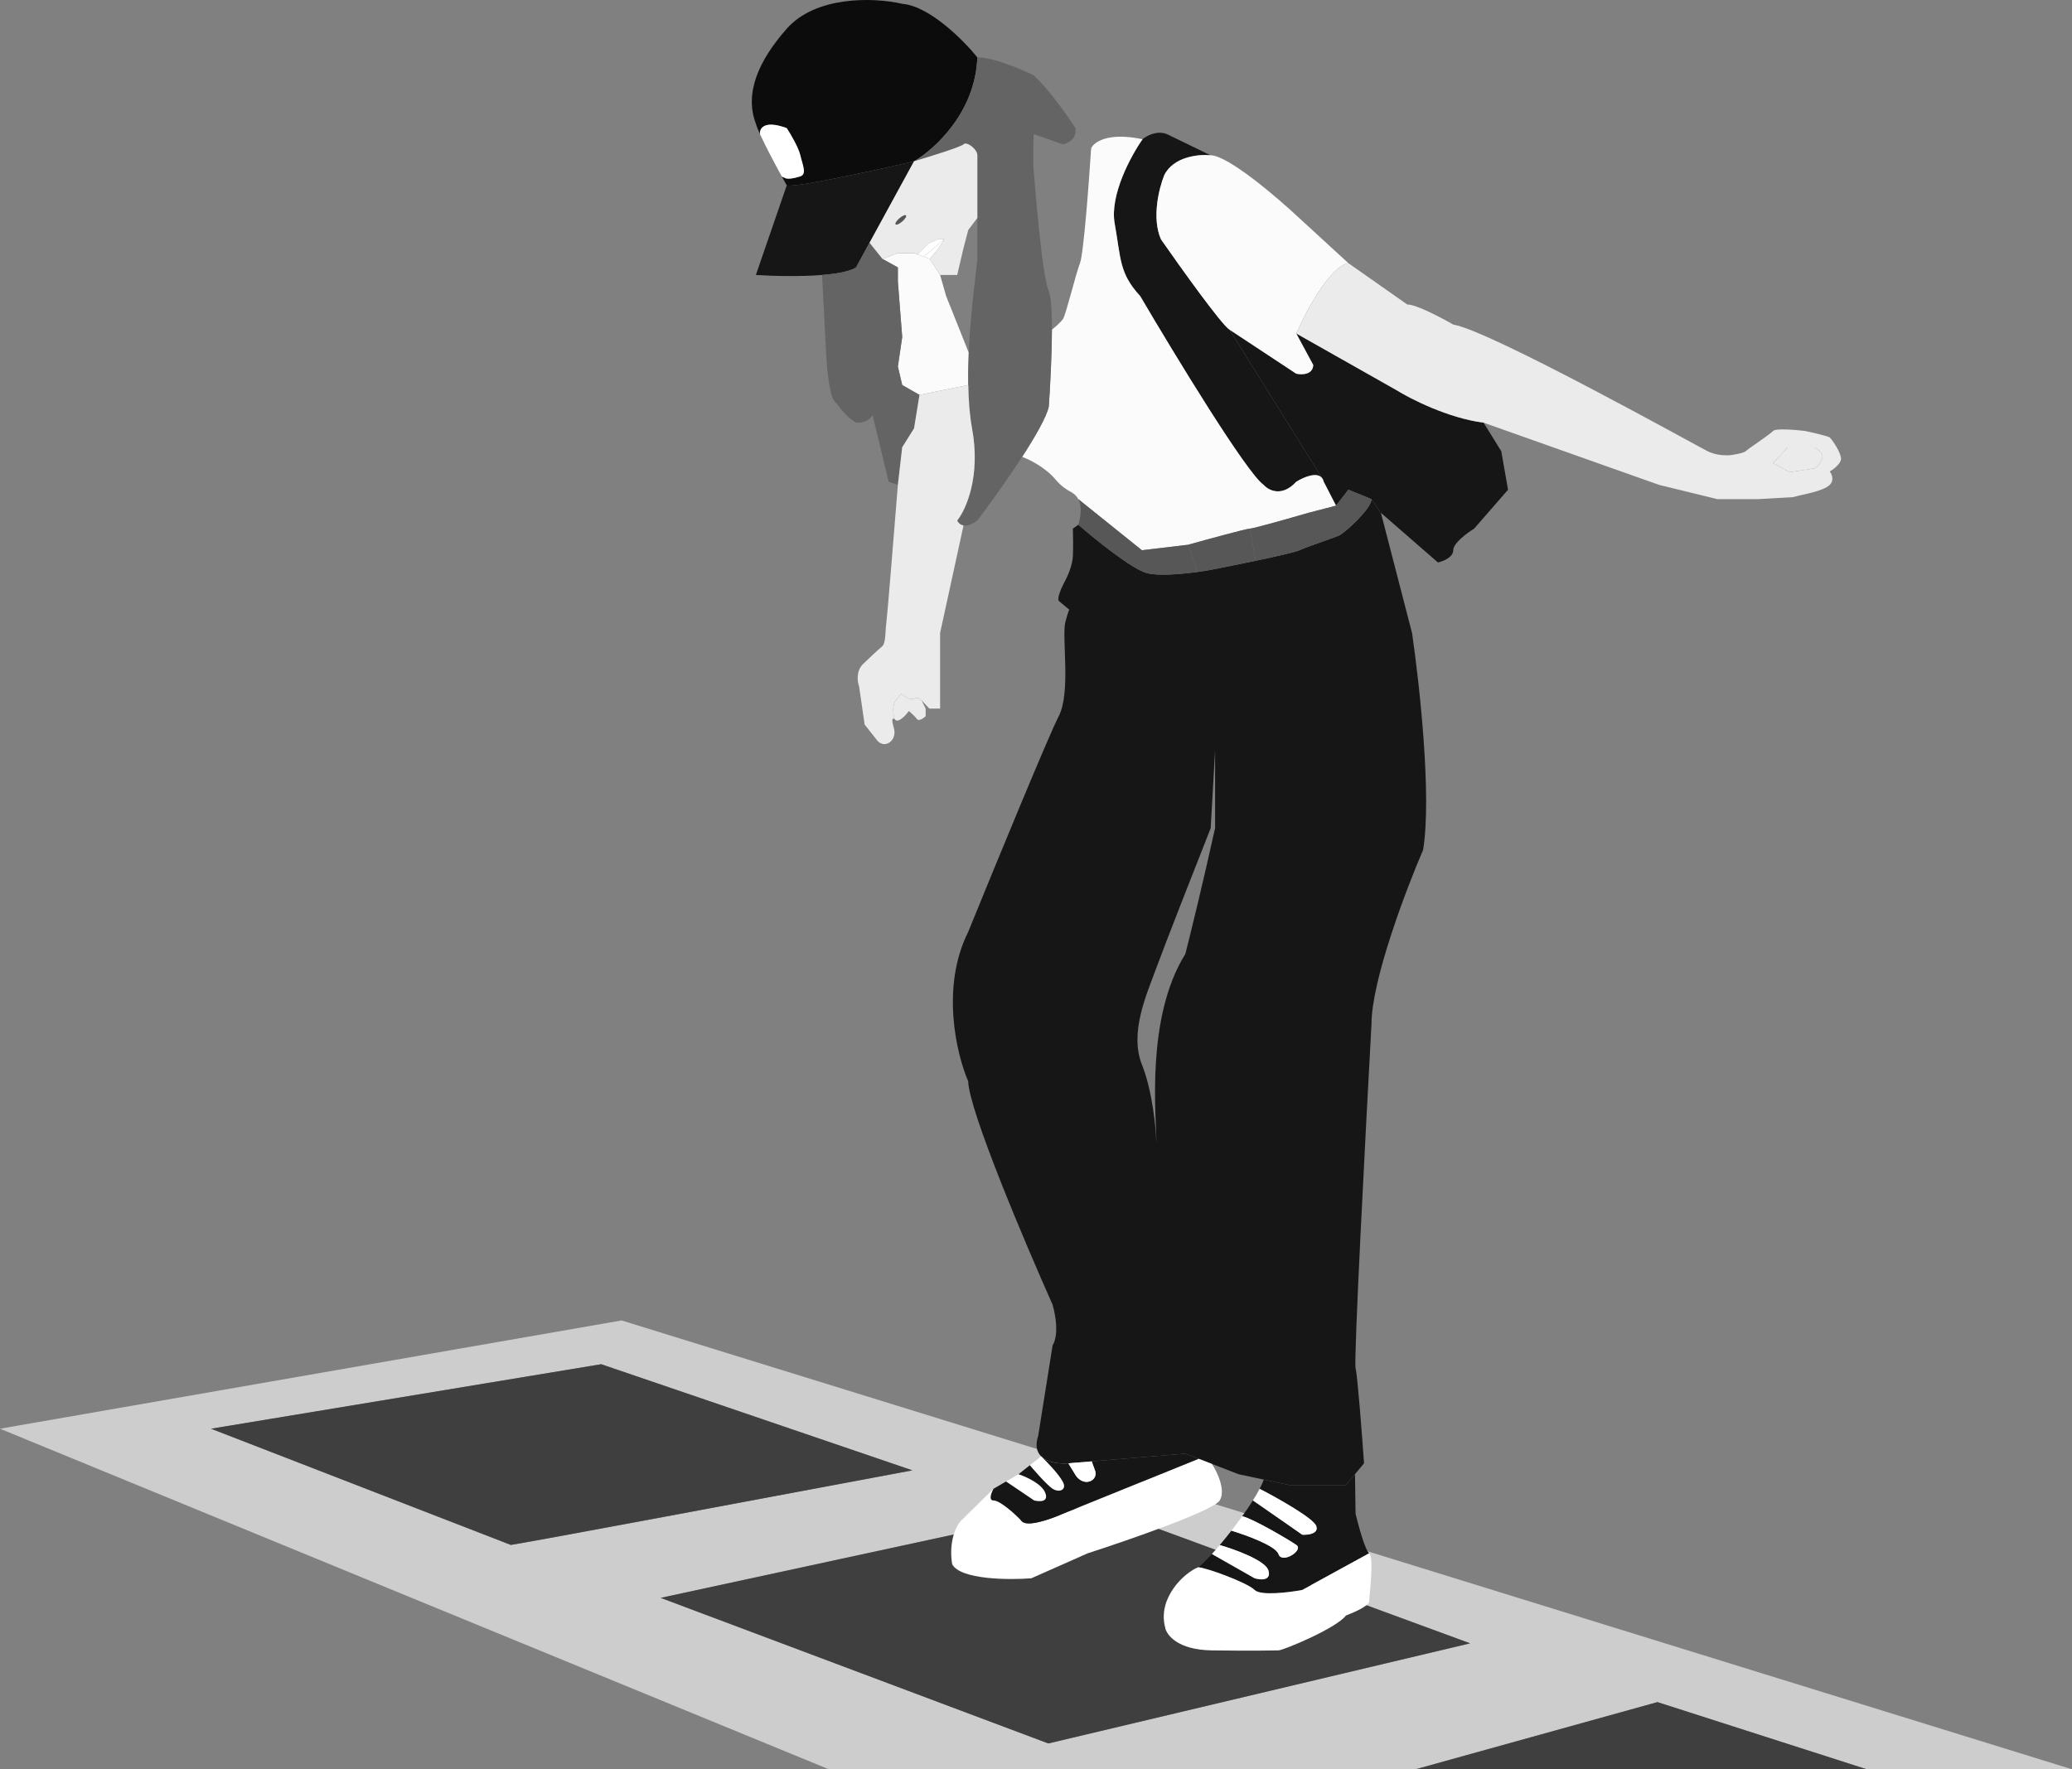 <svg width="7857" height="6711" viewBox="0 0 7857 6711" fill="none" xmlns="http://www.w3.org/2000/svg">
<rect x="0" y="0" width="7857" height="6711" fill="#808080" stroke="none"/>
<path fill-rule="evenodd" clip-rule="evenodd" d="M5368.49 6710.74L6285 6456.18L7078.06 6710.74H7856.34L2356.92 5008.47L0 5419.21L3142.5 6710.74H5368.49ZM4142.05 5706.88L2505.43 6060.77L3975.21 6612.92L5574.61 6233.22L4142.05 5706.88ZM3459.72 5577.08C2968.49 5669.48 1976.21 5855.4 1937.01 5859.89L800.354 5419.21L2279.67 5174.56L3459.72 5577.08Z" fill="#CDCDCD"/>
<path d="M2505.43 6060.77L4142.05 5706.88L5574.61 6233.22L3975.21 6612.92L2505.43 6060.77Z" fill="#3F3F3F"/>
<path d="M1937.01 5859.89C1976.21 5855.4 2968.49 5669.48 3459.72 5577.08L2279.67 5174.56L800.354 5419.21L1937.01 5859.89Z" fill="#3F3F3F"/>
<path d="M6285 6456.18L5368.49 6710.74H7078.06L6285 6456.18Z" fill="#3F3F3F"/>
<path d="M2983.33 703.129C3017.55 714.539 3420.44 623.075 3466.08 611.666C3543.21 566.963 3699.17 425.559 3706.06 217.568C3654.62 153.848 3526.05 24.091 3423.25 14.814C3307.03 -11.933 3091.81 -13.992 2983.33 108.896C2874.84 231.784 2822.84 354.783 2866.24 468.953C2868.58 477.904 2874.21 491.858 2881.9 508.793C2879.55 487.844 2896.54 453.952 2983.33 485.974C2997.6 507.92 3027.88 559.22 3034.76 588.847C3043.37 625.882 3060.39 660.484 3034.76 668.901C3009.14 677.318 2984.07 680.498 2975.84 674.7L2964.81 669.785C2971.63 682.21 2977.93 693.531 2983.33 703.129Z" fill="#0C0C0C"/>
<path d="M3466.08 611.666C3420.44 623.075 3017.55 714.539 2983.33 703.129L2866.24 1042.99C2927.67 1046.97 3031.54 1049.84 3117.36 1042.99C3173.86 1038.48 3222.54 1029.75 3246.12 1014.37L3297.3 920.66L3466.08 611.666Z" fill="#161616"/>
<path d="M4332.65 528.059C4289.32 589.595 4207.48 739.603 4226.78 847.34C4250.91 982.01 4243.43 1036.07 4323.48 1122.85C4453.1 1343.63 4728.24 1795.98 4791.84 1839.23C4810.11 1860.05 4860.37 1886.85 4915.29 1827.44C4942.31 1810.28 4995.67 1786.98 5014.51 1815.13L4662.22 1250.42C4632.44 1232.31 4476.61 1014.56 4402.42 907.942C4366.2 826.99 4395.56 711.984 4414.76 664.599C4449.48 593.673 4546.06 584.545 4590.02 588.847L4425.05 508.793C4387.04 493.381 4347.61 515.215 4332.65 528.059Z" fill="#161616"/>
<path d="M5019.66 1827.44L5066.23 1917.97L5112.99 1857.56L5200.71 1893.28L5236.44 1945.28L5452.66 2133.44C5471.99 2129.2 5510.64 2113.99 5510.64 2087.06C5510.64 2060.12 5563.51 2021.22 5589.95 2005.13L5718.45 1857.56L5692.82 1711.48L5625.67 1603.18C5491.3 1585.82 5347.85 1512.77 5292.92 1478.42L4915.29 1264.82L4979.82 1384.53C4978.17 1421.93 4936.11 1422.06 4915.29 1417.44L4662.22 1250.42L5014.51 1815.13C5014.86 1815.66 5015.21 1816.21 5015.54 1816.78C5017.29 1819.79 5018.68 1823.32 5019.66 1827.44Z" fill="#161616"/>
<path d="M5236.44 1945.28L5200.71 1893.28C5200.71 1929.01 5100.46 2020.66 5078.39 2030.76C5056.32 2040.86 4963.73 2070.97 4927.63 2087.06C4911.51 2094.24 4839.66 2110.55 4761.91 2126.93C4700.41 2139.89 4635.2 2152.91 4590.95 2161.5C4577.47 2163.95 4560.01 2166.76 4540.45 2169.44C4477.29 2178.08 4392.3 2185.27 4349.11 2173.84C4292.55 2158.88 4152.09 2045.28 4088.93 1990.36L4068.36 2005.13C4069.04 2026.08 4070 2076.39 4068.36 2110.06C4066.71 2143.73 4048.72 2184.94 4039.93 2201.34C4039.93 2201.34 4006.95 2259.26 4014.49 2278.96L4054.95 2312.8C4055.36 2312.44 4055.57 2312.73 4055.64 2313.38L4054.95 2312.8C4053.43 2314.15 4049.23 2324.5 4039.93 2359.02C4025.15 2413.82 4062 2625.74 4014.49 2717.01C3976.48 2790.04 3769.84 3292.73 3671.27 3534.95C3566.22 3745.34 3627.5 3999.94 3671.27 4100.94C3674.26 4211.97 3885.99 4712.45 3991.48 4948.8C4016.32 5038.88 4001.83 5088.96 3991.48 5102.74L3937.05 5445.03C3924.53 5482.65 3931.69 5507.7 3948.09 5523.95C3948.83 5524.68 3949.58 5525.39 3950.35 5526.09C3975.97 5549.12 4021.04 5553.04 4051.15 5550.33L4140 5542.99L4494.81 5513.67C4467.38 5467.97 4417.08 5371.97 4435.34 5353.56C4453.59 5335.16 4497.93 5269.58 4517.82 5239.09L4494.81 5049.99L4435.34 4836.2C4418.56 4704.96 4385.02 4421.42 4385.02 4337.18C4383.33 4279.19 4370.07 4138.46 4330.59 4039.4C4281.24 3915.58 4349.11 3770.06 4385.02 3670.93C4413.75 3591.62 4534.28 3284.63 4590.95 3141.04L4607.6 2846.64V3141.04C4559.57 3358.31 4512.4 3549.79 4494.81 3618.37C4343.68 3860.97 4385.02 4231.87 4385.02 4337.18C4385.02 4421.42 4418.56 4704.96 4435.34 4836.2L4494.81 5049.99L4517.82 5239.09C4497.93 5269.58 4453.59 5335.16 4435.34 5353.56C4417.08 5371.97 4467.38 5467.97 4494.81 5513.67L4545.18 5533.17L4595.54 5552.67L4696.26 5591.67L4792.4 5612.24L4888.54 5632.82H5103.82L5138.15 5591.58L5172.47 5550.33C5164.8 5441.97 5147.63 5217.96 5140.3 5188.78C5132.97 5159.6 5177.52 4306.75 5200.71 3883.97C5200.71 3719.23 5331.14 3375.15 5396.36 3223.71C5429.88 3021.41 5382.39 2591.01 5354.46 2401.1L5236.44 1945.28Z" fill="#161616"/>
<path d="M4590.02 588.847C4546.06 584.545 4449.48 593.673 4414.76 664.599C4395.56 711.984 4366.2 826.99 4402.42 907.942C4476.61 1014.56 4632.44 1232.31 4662.22 1250.42L4915.29 1417.44C4936.11 1422.06 4978.17 1421.93 4979.82 1384.53L4915.29 1264.82C4951.95 1181.27 5042.81 1010.96 5112.99 998.096L4926.32 826.765C4841.72 747.459 4656.01 588.847 4590.02 588.847Z" fill="#FBFBFB"/>
<path d="M4137.56 562.848C4129.21 692.968 4109.06 962.184 4095.29 998.096C4078.08 1042.99 4042.17 1192.99 4030.95 1209.64C4021.97 1222.96 3999.1 1242.37 3988.79 1250.42C3988.68 1347.96 3982.17 1469.23 3976.89 1542.95C3968.08 1582.05 3926.35 1655.03 3875.97 1732.8C3901.7 1742.15 3962.68 1772.04 4000.84 1816.78C4048.53 1872.71 4068.36 1857.56 4088.93 1893.28L4330.03 2087.06L4505.1 2066.29C4578.11 2045.91 4727.23 2005.13 4739.65 2005.13C4752.07 2005.13 4892.47 1965.23 4961.11 1945.28L5066.23 1917.97L5019.66 1827.44C5018.68 1823.32 5017.29 1819.79 5015.54 1816.78L5014.51 1815.13C4995.67 1786.98 4942.31 1810.28 4915.29 1827.44C4860.37 1886.85 4810.11 1860.05 4791.84 1839.23C4728.24 1795.98 4453.1 1343.63 4323.48 1122.85C4243.43 1036.07 4250.91 982.01 4226.78 847.34C4207.48 739.603 4289.32 589.595 4332.65 528.059C4199.77 500.227 4147.23 539.655 4137.56 562.848Z" fill="#FBFBFB"/>
<path d="M3421.19 1460.46L3486.66 1497.87L3671.68 1460.46C3670.96 1420.01 3671.75 1378.55 3673.52 1337.76L3587.66 1122.85L3564.84 1042.99L3525.75 982.01L3502.74 973.572L3479.74 965.134L3466.08 960.126H3404.73L3346.37 982.01L3404.73 1014.37V1067.86L3421.19 1278.29L3404.73 1390.32L3421.19 1460.46Z" fill="#FBFBFB"/>
<path d="M3706.06 217.568C3699.17 425.559 3543.21 566.963 3466.08 611.666C3524.5 594.396 3643.81 557.387 3653.69 547.511C3666.03 535.166 3706.06 566.029 3706.06 588.847V826.765V982.01C3706.06 1002.55 3681.02 1164.1 3673.52 1337.76C3671.75 1378.55 3670.96 1420.01 3671.68 1460.46C3672.72 1519.06 3676.95 1575.55 3686.04 1624.87C3719.71 1807.58 3662.54 1933.93 3629.74 1974.27C3632.79 1981.78 3640.52 1990.84 3653.69 1993.08C3666.09 1995.2 3683.34 1991.26 3706.06 1974.27C3749.96 1916.26 3818.57 1821.42 3875.97 1732.8C3926.35 1655.03 3968.08 1582.05 3976.89 1542.95C3982.17 1469.23 3988.68 1347.96 3988.79 1250.42C3988.87 1181.89 3985.79 1125.09 3976.89 1104.71C3949.96 1042.99 3923.03 680.873 3919.66 646.269C3916.97 618.586 3918.54 543.084 3919.66 508.793L4030.95 547.511C4048.91 544.331 4083.47 527.572 4078.08 485.974C4049.97 441.895 3978.91 340.119 3919.66 285.652C3873.9 262.957 3767.11 217.568 3706.06 217.568Z" fill="#646464"/>
<path d="M3246.12 1014.37C3222.54 1029.75 3173.86 1038.48 3117.36 1042.99C3122.75 1152.53 3134.01 1375.36 3135.95 1390.32C3138.38 1409.03 3145.49 1513.77 3171.12 1528.36C3182.96 1546.07 3214.55 1585.82 3246.12 1603.18C3260.83 1604.55 3294 1600.86 3308.97 1575.12L3369.75 1827.44L3404.73 1839.23L3421.19 1696.51L3466.08 1624.87L3486.66 1497.87L3421.19 1460.46L3404.73 1390.32L3421.19 1278.29L3404.73 1067.86V1014.37L3346.37 982.01L3297.3 920.66L3246.12 1014.37Z" fill="#646464"/>
<path d="M2983.33 485.974C2896.54 453.952 2879.55 487.844 2881.9 508.793C2902.45 554.041 2937.77 620.567 2964.81 669.785L2975.84 674.7C2984.07 680.498 3009.14 677.318 3034.76 668.901C3060.39 660.484 3043.37 625.882 3034.76 588.847C3027.88 559.22 2997.6 507.92 2983.33 485.974Z" fill="white"/>
<path d="M3653.69 547.511C3643.81 557.387 3524.5 594.396 3466.08 611.666L3297.3 920.66L3346.37 982.01L3404.73 960.126H3466.08L3479.74 965.134L3518.45 924.962L3537.81 915.984L3557.17 907.006C3566.81 907.006 3572.22 907.006 3581.86 907.006L3557.17 943.667L3525.75 982.01L3564.84 1042.99H3629.74L3653.69 940.674L3671.68 872.216L3706.06 826.765V588.847C3706.06 566.029 3666.03 535.166 3653.69 547.511Z" fill="#EBEBEB"/>
<path d="M5112.99 998.096C5042.81 1010.96 4951.95 1181.27 4915.29 1264.82L5292.92 1478.42C5347.85 1512.77 5491.3 1585.82 5625.67 1603.18L6291.36 1839.23L6512.25 1893.28H6665.44L6799.18 1885.61C6843.44 1873.33 6911.03 1864.29 6938.34 1839.23C6952.63 1826.11 6950.88 1803.82 6938.34 1788.53C6926.91 1774.61 6906.51 1766.48 6881.1 1776.38L6787.39 1790.78L6723.61 1756.93L6778.23 1697.07H6881.1C6893.26 1703.06 6916 1720 6909.72 1739.91C6903.43 1759.81 6888.02 1772.51 6881.1 1776.38C6906.51 1766.48 6926.91 1774.61 6938.34 1788.53C6952.61 1780.12 6981.17 1758.61 6981.17 1739.91C6981.17 1716.53 6946.19 1665.65 6938.34 1659.29C6932.05 1654.2 6873.25 1640.71 6844.63 1634.6C6808.15 1630.24 6732.89 1624.13 6723.61 1634.6C6712.01 1647.69 6624.85 1705.12 6619.62 1711.48C6614.38 1717.83 6569.11 1727 6550.78 1727C6532.45 1727 6505.15 1725.88 6475.22 1711.48C6445.29 1697.07 5648.3 1252.66 5510.64 1231.15C5466.87 1205.71 5370.7 1154.84 5336.13 1154.84L5112.99 998.096Z" fill="#EBEBEB"/>
<path d="M3629.74 1974.27C3662.54 1933.93 3719.71 1807.58 3686.04 1624.87C3676.95 1575.55 3672.72 1519.06 3671.68 1460.46L3486.66 1497.87L3466.08 1624.87L3421.19 1696.51L3404.73 1839.23C3391.58 2003.76 3364.37 2339.19 3360.78 2364.63C3356.29 2396.42 3359.84 2440.19 3344.32 2452.35C3331.9 2462.08 3290.26 2501.67 3271 2520.25C3245.56 2547.48 3251.54 2587.33 3257.72 2603.85L3278.67 2748.25L3328.04 2810.72C3357.6 2841.4 3403.61 2807.36 3389.21 2760.22C3374.8 2713.09 3392.85 2727.86 3392.85 2727.86C3391.24 2725.3 3389.99 2721.75 3389.21 2717.01C3383.07 2679.91 3391.89 2661.28 3397.06 2656.6L3417.08 2631.72L3443.45 2648.93C3447.07 2651.05 3457.4 2654.02 3469.82 2648.93C3485.35 2642.57 3494.7 2659.59 3494.7 2656.6L3524.06 2687.65H3564.84V2514.07V2401.1L3653.69 1993.08C3640.52 1990.84 3632.79 1981.78 3629.74 1974.27Z" fill="#EBEBEB"/>
<path d="M3510.04 2687.65L3494.7 2656.6C3494.7 2659.59 3485.35 2642.57 3469.82 2648.93C3457.4 2654.02 3447.07 2651.05 3443.45 2648.93L3417.08 2631.72L3397.06 2656.6C3391.89 2661.28 3383.07 2679.91 3389.21 2717.01C3389.99 2721.75 3391.24 2725.3 3392.85 2727.86C3403.9 2745.38 3432.16 2716.18 3446.63 2696.81C3454.36 2703.55 3471.39 2719.18 3477.68 2727.86C3483.96 2736.54 3501.87 2724.25 3510.04 2717.01V2687.65Z" fill="#EBEBEB"/>
<path d="M6787.39 1790.78L6881.1 1776.38C6888.02 1772.51 6903.43 1759.81 6909.72 1739.91C6916 1720 6893.26 1703.06 6881.1 1697.07H6778.23L6723.61 1756.93L6787.39 1790.78Z" fill="#EBEBEB"/>
<path d="M3518.45 924.962L3479.74 965.134L3502.74 973.572L3581.86 907.006C3572.22 907.006 3566.81 907.006 3557.17 907.006L3537.81 915.984L3518.45 924.962Z" fill="white"/>
<path d="M3557.17 943.667L3581.86 907.006L3502.74 973.572L3525.75 982.01L3557.17 943.667Z" fill="white"/>
<path d="M5112.99 1857.56L5066.23 1917.97L4961.11 1945.28C4892.47 1965.23 4752.07 2005.13 4739.65 2005.13L4761.91 2126.93C4839.66 2110.55 4911.51 2094.24 4927.63 2087.06C4963.73 2070.97 5056.32 2040.86 5078.39 2030.76C5100.46 2020.66 5200.71 1929.01 5200.71 1893.28L5112.99 1857.56Z" fill="#575757"/>
<path d="M4739.65 2005.13C4727.23 2005.13 4578.11 2045.91 4505.1 2066.29L4540.45 2169.44C4560.01 2166.76 4577.47 2163.95 4590.95 2161.5C4635.2 2152.91 4700.41 2139.89 4761.91 2126.93L4739.65 2005.13Z" fill="#575757"/>
<path d="M4088.93 1990.36C4152.09 2045.28 4292.55 2158.88 4349.11 2173.84C4392.3 2185.27 4477.29 2178.08 4540.45 2169.44L4505.1 2066.29L4330.03 2087.06L4088.93 1893.28C4105.39 1921.86 4095.79 1969.91 4088.93 1990.36Z" fill="#575757"/>
<path d="M5103.82 5632.82H4888.54L4792.4 5612.24C4788.51 5622.79 4783.13 5634.5 4776.58 5647.03C4843.7 5681.74 4980.6 5758.53 4991.22 5788.06C5001.85 5817.59 4960.36 5822.44 4938.29 5821.17L4751.01 5691.18C4738.85 5710.56 4725.09 5730.85 4710.54 5751.15C4751.49 5760.44 4888.54 5841 4916.22 5860.54C4943.9 5880.08 4861.04 5933.58 4847.95 5894.47C4837.48 5863.18 4724.68 5822.34 4669.6 5805.83C4654.57 5825.1 4639.5 5843.62 4625.18 5860.54C4682.48 5876.84 4799.73 5919.14 4810.35 5957.9C4820.98 5996.65 4779.49 5993.12 4757.42 5986.52L4595.54 5894.47C4572.47 5919.94 4553.66 5938.28 4543.63 5944.62C4569.44 5944.62 4728.8 6002.04 4757.42 6030.66C4780.32 6053.55 4887.54 6040.2 4938.29 6030.66L5191.92 5891.68C5176.36 5879.41 5151.02 5786.69 5140.3 5741.86L5138.15 5591.58L5103.82 5632.82Z" fill="#161616"/>
<path d="M4625.18 5691.18C4648.9 5652.42 4615.3 5582.69 4595.54 5552.67L4545.18 5533.17L4029.83 5741.86C3987.12 5760.94 3896.43 5793.38 3875.33 5770.48C3848.96 5741.86 3791.72 5691.18 3767.41 5691.18C3747.95 5691.18 3759.3 5661.75 3767.41 5647.03L3641.71 5770.48C3601.16 5823.45 3604.24 5901.29 3610.85 5933.58C3642.72 5991.79 3824.02 5993.12 3910.68 5986.52L4124.66 5891.68C4281.62 5841 4601.47 5729.93 4625.18 5691.18Z" fill="white"/>
<path d="M4543.63 5944.62C4492.2 5964.51 4389.14 6059.27 4417.94 6171.87C4422.43 6200.49 4464.23 6258.18 4595.54 6259.97C4759.67 6262.22 4830.37 6259.97 4847.95 6259.97C4865.53 6259.97 5067.35 6176.36 5103.82 6127.73C5133.19 6116.7 5191.92 6090.66 5191.92 6074.8C5191.92 6054.97 5211.37 5907.02 5191.92 5891.68L4938.29 6030.66C4887.54 6040.2 4780.32 6053.55 4757.42 6030.66C4728.8 6002.04 4569.44 5944.62 4543.63 5944.62Z" fill="white"/>
<path d="M4810.35 5957.9C4799.73 5919.14 4682.48 5876.84 4625.18 5860.54C4614.81 5872.79 4604.83 5884.21 4595.54 5894.47L4757.42 5986.52C4779.49 5993.12 4820.98 5996.65 4810.35 5957.9Z" fill="white"/>
<path d="M4669.6 5805.83C4724.68 5822.34 4837.48 5863.18 4847.95 5894.47C4861.04 5933.58 4943.9 5880.08 4916.22 5860.54C4888.54 5841 4751.49 5760.44 4710.54 5751.15C4697.33 5769.59 4683.48 5788.03 4669.6 5805.83Z" fill="white"/>
<path d="M4751.01 5691.18L4938.29 5821.17C4960.36 5822.44 5001.85 5817.59 4991.22 5788.06C4980.6 5758.53 4843.7 5681.74 4776.58 5647.03C4769.35 5660.88 4760.69 5675.74 4751.01 5691.18Z" fill="white"/>
<path d="M3948.09 5523.95L3905.16 5557.81C3905.16 5557.81 3966.42 5630.76 3991.48 5647.03C4016.55 5663.31 4047.93 5651.37 4029.83 5619.35C4012.39 5588.5 3970.98 5545.68 3950.35 5526.09C3949.58 5525.39 3948.83 5524.68 3948.09 5523.95Z" fill="white"/>
<path d="M3862.24 5591.67L3814.82 5619.35L3921.16 5691.18C3940.86 5696.54 3977.04 5698.47 3964.18 5663.31C3951.31 5628.14 3890.85 5600.9 3862.24 5591.67Z" fill="white"/>
<path fill-rule="evenodd" clip-rule="evenodd" d="M4140 5542.99L4494.81 5513.67L4545.18 5533.17L4029.83 5741.86C3987.12 5760.94 3896.43 5793.38 3875.33 5770.48C3848.96 5741.86 3791.72 5691.18 3767.41 5691.18C3747.95 5691.18 3759.3 5661.75 3767.41 5647.03L3814.82 5619.35L3921.16 5691.18C3940.86 5696.54 3977.04 5698.47 3964.18 5663.31C3951.31 5628.14 3890.85 5600.9 3862.24 5591.67L3905.16 5557.81C3905.16 5557.81 3966.42 5630.76 3991.48 5647.03C4016.55 5663.31 4047.93 5651.37 4029.83 5619.35C4012.39 5588.5 3970.98 5545.68 3950.35 5526.09C3975.97 5549.12 4021.04 5553.04 4051.15 5550.33L4081 5599C4113.36 5640.62 4161.91 5616.1 4153.5 5581.5L4140 5542.99Z" fill="#161616"/>
<path d="M4051.15 5550.33L4081 5599C4113.36 5640.62 4161.91 5616.1 4153.5 5581.5L4140 5542.99L4051.15 5550.33Z" fill="white"/>
<ellipse cx="3415.78" cy="834.07" rx="25.999" ry="8.23" transform="rotate(-40.728 3415.78 834.07)" fill="#555555"/>
</svg>
